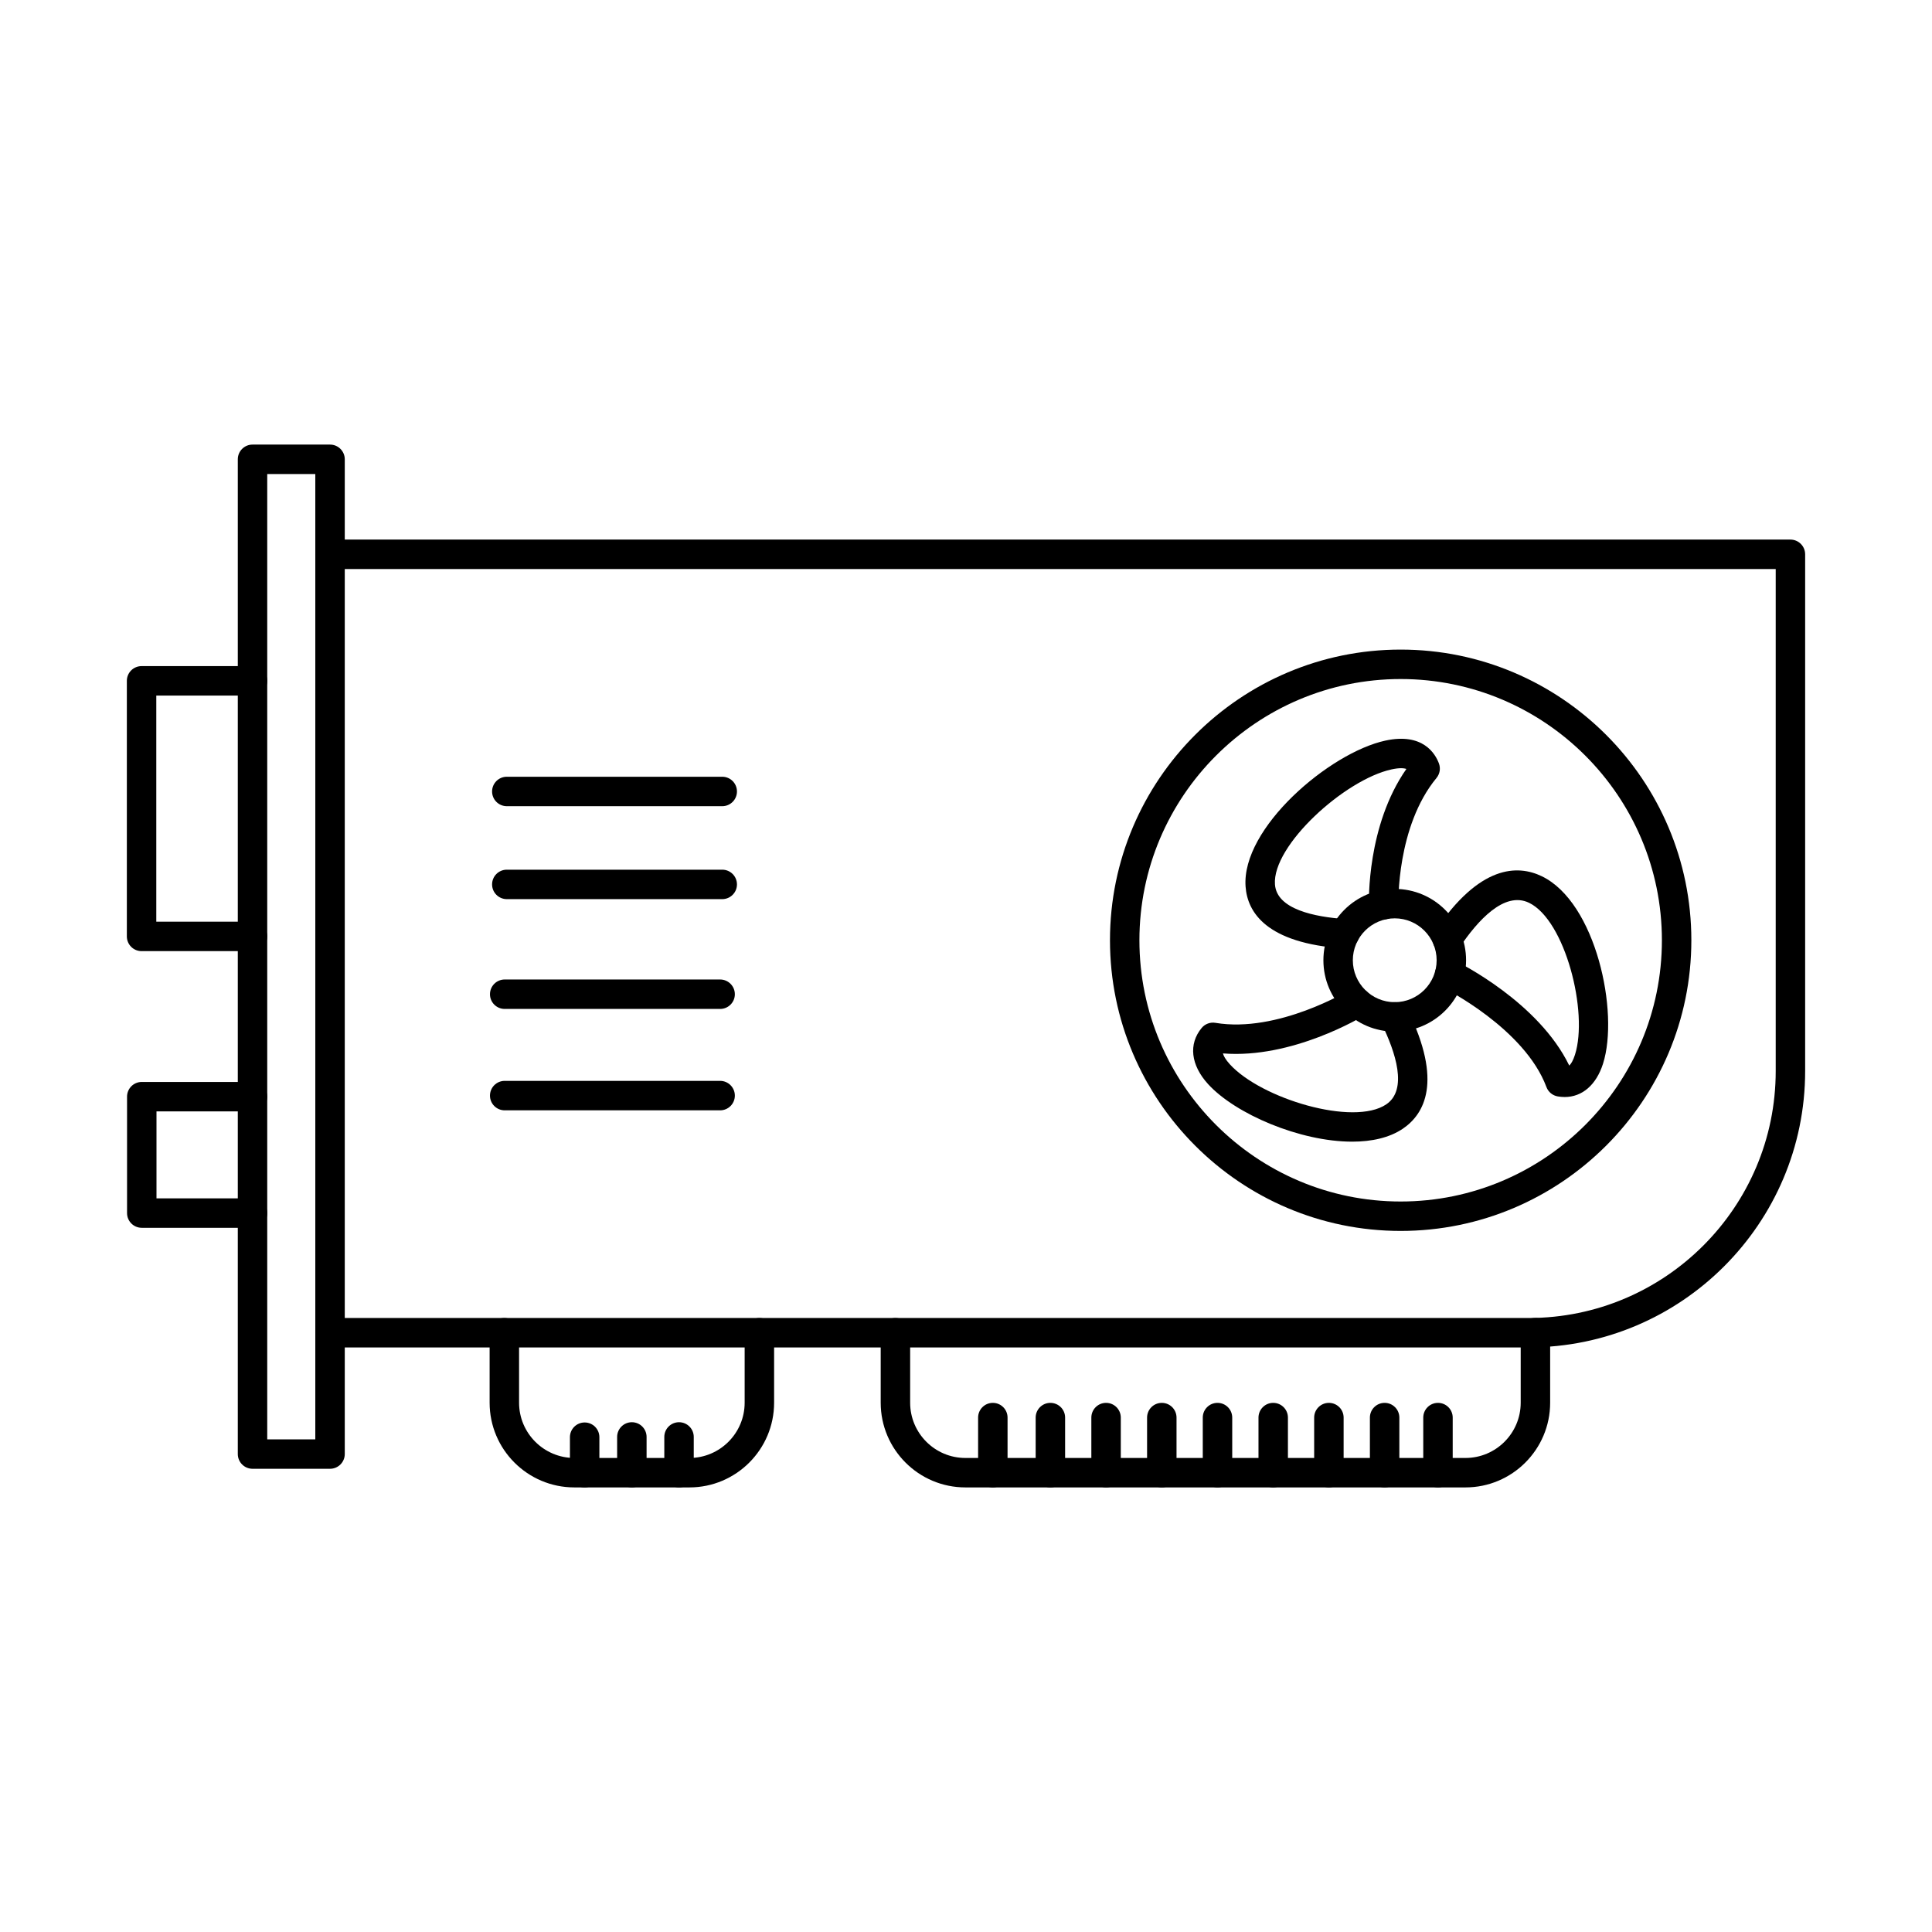 <?xml version="1.0" encoding="UTF-8"?>
<!-- Uploaded to: ICON Repo, www.iconrepo.com, Generator: ICON Repo Mixer Tools -->
<svg fill="#000000" width="800px" height="800px" version="1.1" viewBox="144 144 512 512" xmlns="http://www.w3.org/2000/svg">
 <g>
  <path d="m549.14 501.09h-317.68c-2.156 0-3.906-1.746-3.906-3.906 0-2.148 1.75-3.902 3.906-3.902h317.68c36.078 0 65.441-29.352 65.441-65.438v-133.04h-383.12c-2.156 0-3.906-1.746-3.906-3.902s1.75-3.906 3.906-3.906h387.02c2.156 0 3.902 1.75 3.902 3.906v136.93c0 40.387-32.855 73.242-73.242 73.242z"/>
  <path d="m210.92 396.06h-29.402c-2.156 0-3.902-1.746-3.902-3.902v-67.73c0-2.156 1.746-3.902 3.902-3.902h29.402c2.156 0 3.906 1.746 3.906 3.902s-1.75 3.902-3.906 3.902h-25.5v59.926h25.5c2.156 0 3.906 1.746 3.906 3.902s-1.75 3.902-3.906 3.902z"/>
  <path d="m210.92 469.38h-29.348c-2.168 0-3.902-1.746-3.902-3.902v-30.848c0-2.156 1.734-3.902 3.902-3.902h29.348c2.156 0 3.906 1.746 3.906 3.902s-1.75 3.902-3.906 3.902h-25.449v23.047h25.449c2.156 0 3.906 1.746 3.906 3.902s-1.75 3.902-3.906 3.902z"/>
  <path d="m335.4 357.65h-57.09c-2.156 0-3.902-1.746-3.902-3.902s1.746-3.902 3.902-3.902h57.09c2.156 0 3.902 1.746 3.902 3.902s-1.746 3.902-3.902 3.902z"/>
  <path d="m335.4 382.28h-57.09c-2.156 0-3.902-1.746-3.902-3.902s1.746-3.902 3.902-3.902h57.09c2.156 0 3.902 1.746 3.902 3.902s-1.746 3.902-3.902 3.902z"/>
  <path d="m334.84 411.38h-57.09c-2.156 0-3.902-1.746-3.902-3.898 0-2.156 1.746-3.906 3.902-3.906h57.09c2.156 0 3.902 1.75 3.902 3.906 0 2.152-1.746 3.898-3.902 3.898z"/>
  <path d="m334.84 438.25h-57.09c-2.156 0-3.902-1.746-3.902-3.906 0-2.152 1.746-3.902 3.902-3.902h57.09c2.156 0 3.902 1.75 3.902 3.902 0 2.16-1.746 3.906-3.902 3.906z"/>
  <path d="m515.19 323.95c-38.168 0-69.234 31.055-69.234 69.23 0 38.176 31.062 69.23 69.234 69.23s69.23-31.055 69.23-69.23c0-38.176-31.059-69.23-69.23-69.23zm0 146.26c-42.48 0-77.035-34.555-77.035-77.031 0-42.477 34.555-77.031 77.035-77.031 42.469 0 77.035 34.555 77.035 77.031 0 42.477-34.566 77.031-77.035 77.031z"/>
  <path d="m214.82 525.44h12.738v-255.82h-12.738zm16.645 7.801h-20.547c-2.148 0-3.898-1.746-3.898-3.902v-263.62c0-2.152 1.746-3.898 3.898-3.898h20.547c2.152 0 3.902 1.746 3.902 3.898v263.62c0 2.156-1.75 3.902-3.902 3.902z"/>
  <path d="m326.7 538.18h-30.492c-12.387 0-22.453-10.066-22.453-22.445v-18.547c0-2.148 1.746-3.902 3.902-3.902s3.902 1.75 3.902 3.902v18.547c0 8.074 6.574 14.641 14.652 14.641h30.492c8.078 0 14.637-6.57 14.637-14.641v-18.547c0-2.148 1.746-3.902 3.902-3.902 2.164 0 3.902 1.75 3.902 3.902v18.547c0 12.379-10.07 22.445-22.441 22.445z"/>
  <path d="m298.94 538.18c-2.156 0-3.902-1.746-3.902-3.902v-9.406c0-2.156 1.746-3.902 3.902-3.902s3.902 1.746 3.902 3.902v9.406c0 2.156-1.746 3.902-3.902 3.902z"/>
  <path d="m311.45 538.18c-2.156 0-3.902-1.746-3.902-3.902v-9.473c0-2.156 1.746-3.902 3.902-3.902s3.902 1.746 3.902 3.902v9.473c0 2.156-1.746 3.902-3.902 3.902z"/>
  <path d="m323.95 538.18c-2.156 0-3.902-1.746-3.902-3.902v-9.473c0-2.156 1.746-3.902 3.902-3.902s3.902 1.746 3.902 3.902v9.473c0 2.156-1.746 3.902-3.902 3.902z"/>
  <path d="m532.36 538.18h-132.52c-12.379 0-22.445-10.066-22.445-22.445v-18.547c0-2.148 1.746-3.902 3.902-3.902s3.902 1.75 3.902 3.902v18.547c0 8.074 6.562 14.641 14.641 14.641h132.52c8.078 0 14.641-6.57 14.641-14.641v-18.566c0-2.156 1.746-3.902 3.902-3.902s3.902 1.746 3.902 3.902v18.566c0 12.379-10.07 22.445-22.445 22.445z"/>
  <path d="m422.36 538.18c-2.152 0-3.898-1.746-3.898-3.902v-14.602c0-2.156 1.746-3.902 3.898-3.902 2.156 0 3.906 1.746 3.906 3.902v14.602c0 2.156-1.75 3.902-3.906 3.902z"/>
  <path d="m437.12 538.18c-2.152 0-3.902-1.746-3.902-3.902v-14.602c0-2.156 1.75-3.902 3.902-3.902 2.156 0 3.902 1.746 3.902 3.902v14.602c0 2.156-1.746 3.902-3.902 3.902z"/>
  <path d="m451.89 538.18c-2.156 0-3.902-1.746-3.902-3.902v-14.602c0-2.156 1.746-3.902 3.902-3.902s3.902 1.746 3.902 3.902v14.602c0 2.156-1.746 3.902-3.902 3.902z"/>
  <path d="m466.65 538.18c-2.156 0-3.902-1.746-3.902-3.902v-14.602c0-2.156 1.746-3.902 3.902-3.902s3.902 1.746 3.902 3.902v14.602c0 2.156-1.746 3.902-3.902 3.902z"/>
  <path d="m481.41 538.18c-2.152 0-3.898-1.746-3.898-3.902v-14.602c0-2.156 1.746-3.902 3.898-3.902 2.156 0 3.906 1.746 3.906 3.902v14.602c0 2.156-1.75 3.902-3.906 3.902z"/>
  <path d="m496.17 538.18c-2.152 0-3.902-1.746-3.902-3.902v-14.602c0-2.156 1.75-3.902 3.902-3.902 2.156 0 3.906 1.746 3.906 3.902v14.602c0 2.156-1.75 3.902-3.906 3.902z"/>
  <path d="m510.94 538.18c-2.148 0-3.902-1.746-3.902-3.902v-14.602c0-2.156 1.75-3.902 3.902-3.902 2.156 0 3.902 1.746 3.902 3.902v14.602c0 2.156-1.746 3.902-3.902 3.902z"/>
  <path d="m525.08 538.18c-2.156 0-3.902-1.746-3.902-3.902v-14.602c0-2.156 1.746-3.902 3.902-3.902s3.902 1.746 3.902 3.902v14.602c0 2.156-1.746 3.902-3.902 3.902z"/>
  <path d="m407.11 538.18c-2.156 0-3.902-1.746-3.902-3.902v-14.602c0-2.156 1.746-3.902 3.902-3.902s3.902 1.746 3.902 3.902v14.602c0 2.156-1.746 3.902-3.902 3.902z"/>
  <path d="m500.35 395.36c-0.082 0-0.172 0-0.262-0.008-20.598-1.391-25.512-9.676-25.996-16.383-1.148-15.543 22.25-35.477 37.016-38.695 9.996-2.184 13.277 3.5 14.223 6.047 0.488 1.305 0.242 2.769-0.637 3.84-10.629 12.875-10.109 33.262-10.102 33.469 0.066 2.152-1.625 3.953-3.769 4.023-2.156 0.07-3.961-1.609-4.035-3.762-0.027-0.898-0.59-21.082 9.918-36.113-0.75-0.25-1.961-0.309-3.93 0.121-12.398 2.699-31.66 20.176-30.898 30.496 0.477 6.57 10.453 8.613 18.746 9.172 2.141 0.145 3.769 2.004 3.625 4.156-0.141 2.062-1.848 3.637-3.894 3.637z"/>
  <path d="m558.64 434.72c-0.59 0-1.188-0.051-1.809-0.156-1.375-0.23-2.523-1.18-3.008-2.481-5.812-15.586-27.168-26.23-27.391-26.336-1.934-0.949-2.727-3.285-1.777-5.219 0.945-1.934 3.281-2.734 5.211-1.785 0.945 0.461 21.879 10.863 30.004 27.648 0.488-0.469 1.016-1.324 1.512-2.863 3.609-11.328-2.598-35.656-12.168-40.277-6.535-3.156-13.625 4.688-18.41 11.832-1.199 1.789-3.629 2.266-5.418 1.066-1.785-1.199-2.266-3.625-1.066-5.418 11.797-17.586 21.895-17.598 28.285-14.508 14.328 6.918 20.562 36.035 16.207 49.676-1.797 5.637-5.527 8.824-10.172 8.824z"/>
  <path d="m502.33 446.55c-13.816 0-30.953-7.328-38.184-15.262-4.59-5.043-5.219-10.605-1.695-14.867 0.883-1.07 2.277-1.59 3.644-1.359 16.562 2.781 35.328-8.574 35.512-8.691 1.84-1.125 4.238-0.551 5.363 1.289 1.129 1.836 0.551 4.242-1.289 5.363-0.812 0.5-19.215 11.629-37.594 10.141 0.184 0.695 0.691 1.625 1.828 2.879 8.293 9.113 32.797 16.512 41.473 10.613 5.731-3.894 2.469-13.812-1.281-21.445-0.941-1.938-0.148-4.273 1.789-5.223 1.93-0.949 4.266-0.148 5.223 1.785 9.246 18.855 4.379 27.449-1.344 31.34-3.559 2.41-8.27 3.441-13.453 3.441z"/>
  <path d="m513.62 387.37c-6.129 0-11.105 4.984-11.105 11.109s4.977 11.109 11.105 11.109c6.125 0 11.105-4.984 11.105-11.109s-4.981-11.109-11.105-11.109zm0 30.02c-10.426 0-18.906-8.484-18.906-18.91s8.48-18.91 18.906-18.91c10.422 0 18.906 8.484 18.906 18.91s-8.484 18.91-18.906 18.91z"/>
 </g>
</svg>